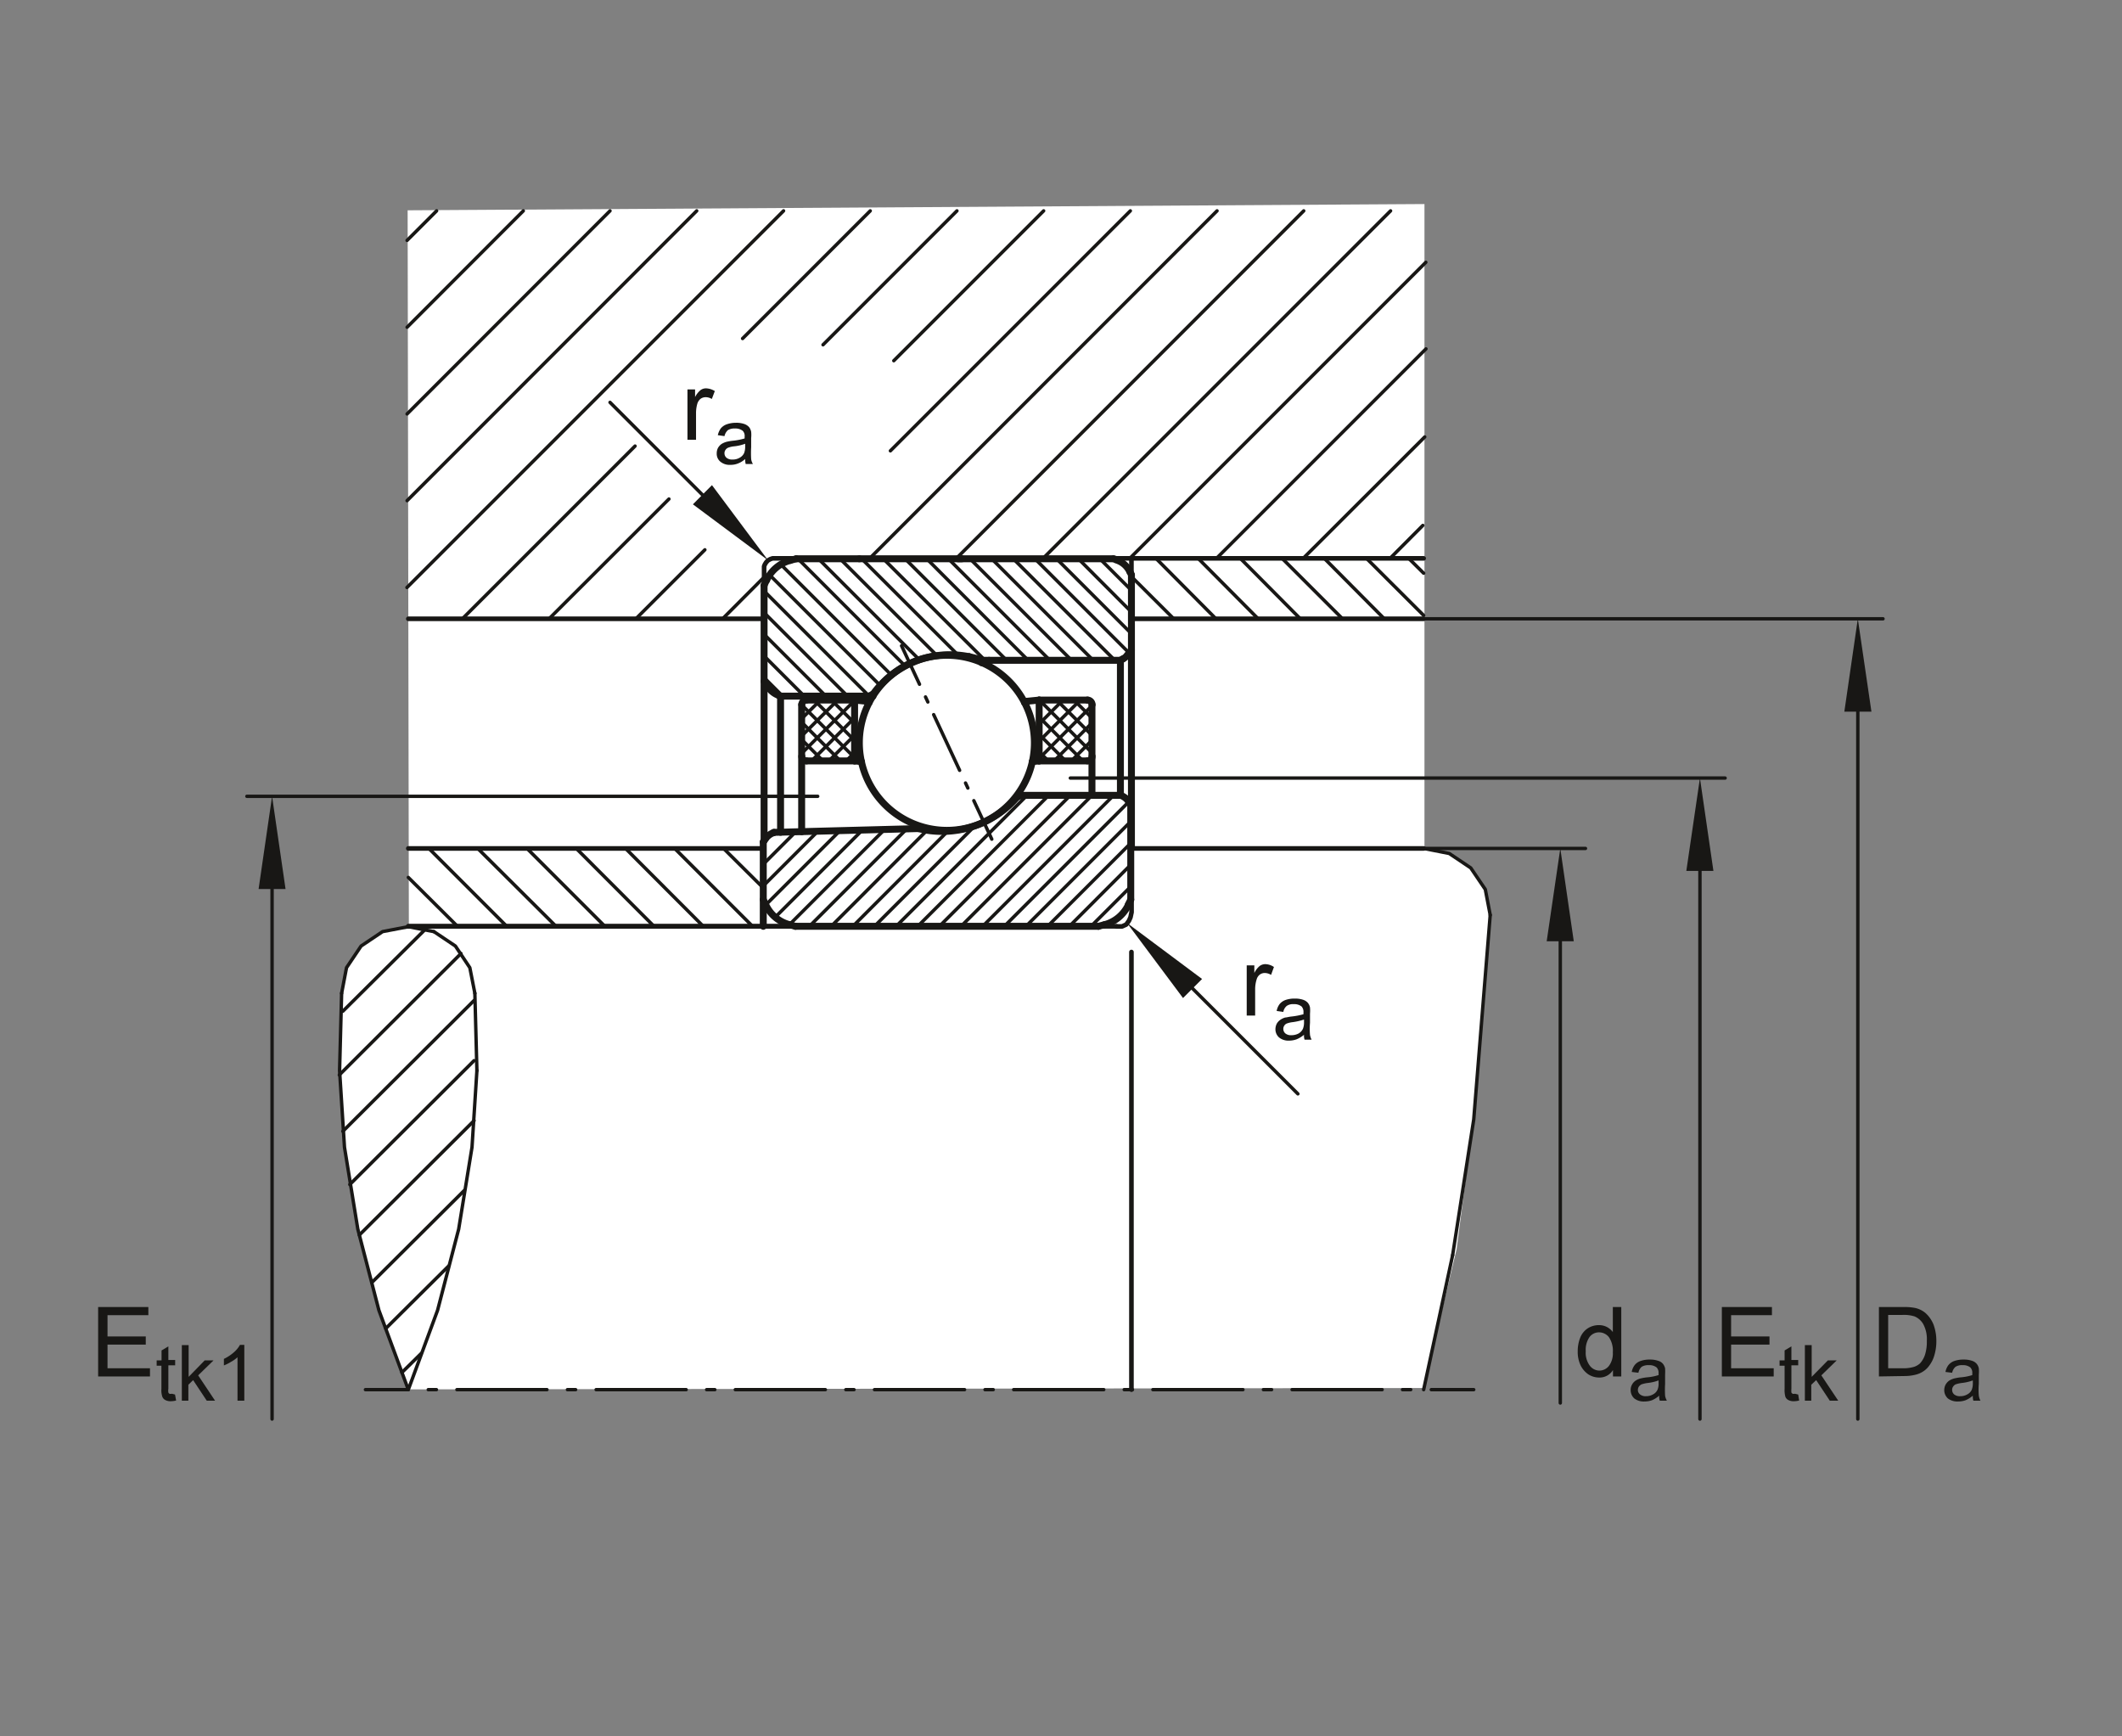 <svg xmlns="http://www.w3.org/2000/svg" viewBox="0 0 155.91 127.56"><rect x="0" y="0" width="155.91" height="127.56" fill="#808080" stroke="none"/><title>000B2CD9_med_4c_0k_0k</title><g id="rahmen"><rect id="Rahmen_transp" width="155.91" height="127.56" style="fill:none"/></g><g id="fuellungen"><polygon points="29.95 15.45 104.66 14.99 104.66 62.34 106.51 62.7 108.06 63.73 109.15 65.35 109.5 67.28 108.31 81.88 107.02 91.78 104.58 101.97 30.01 102.07 27.89 96.39 27.15 93.6 26.12 89.12 25.51 85.48 25.16 82.07 25 77.75 25.04 74.4 25.11 72.97 25.47 71.12 26.54 69.57 28.19 68.44 30.04 68.08 29.95 15.45 29.95 15.45" style="fill:#fff"/></g><g id="schraffuren"><line x1="56.08" y1="61.9" x2="56.79" y2="61.18" style="fill:none;stroke:#181715;stroke-linecap:round;stroke-linejoin:round;stroke-width:0.25px"/><line x1="56.08" y1="63.49" x2="58.46" y2="61.11" style="fill:none;stroke:#181715;stroke-linecap:round;stroke-linejoin:round;stroke-width:0.25px"/><line x1="56.08" y1="65.08" x2="60.09" y2="61.07" style="fill:none;stroke:#181715;stroke-linecap:round;stroke-linejoin:round;stroke-width:0.25px"/><line x1="56.26" y1="66.48" x2="61.72" y2="61.02" style="fill:none;stroke:#181715;stroke-linecap:round;stroke-linejoin:round;stroke-width:0.25px"/><line x1="56.96" y1="67.38" x2="63.36" y2="60.98" style="fill:none;stroke:#181715;stroke-linecap:round;stroke-linejoin:round;stroke-width:0.25px"/><line x1="58" y1="67.93" x2="64.99" y2="60.94" style="fill:none;stroke:#181715;stroke-linecap:round;stroke-linejoin:round;stroke-width:0.25px"/><line x1="59.47" y1="68.05" x2="66.62" y2="60.9" style="fill:none;stroke:#181715;stroke-linecap:round;stroke-linejoin:round;stroke-width:0.25px"/><line x1="61.07" y1="68.05" x2="68.12" y2="60.99" style="fill:none;stroke:#181715;stroke-linecap:round;stroke-linejoin:round;stroke-width:0.25px"/><line x1="62.66" y1="68.05" x2="69.64" y2="61.06" style="fill:none;stroke:#181715;stroke-linecap:round;stroke-linejoin:round;stroke-width:0.25px"/><line x1="64.25" y1="68.05" x2="71.63" y2="60.67" style="fill:none;stroke:#181715;stroke-linecap:round;stroke-linejoin:round;stroke-width:0.25px"/><line x1="65.84" y1="68.05" x2="75.46" y2="58.43" style="fill:none;stroke:#181715;stroke-linecap:round;stroke-linejoin:round;stroke-width:0.25px"/><line x1="67.43" y1="68.05" x2="77.05" y2="58.43" style="fill:none;stroke:#181715;stroke-linecap:round;stroke-linejoin:round;stroke-width:0.25px"/><line x1="69.02" y1="68.05" x2="78.64" y2="58.43" style="fill:none;stroke:#181715;stroke-linecap:round;stroke-linejoin:round;stroke-width:0.25px"/><line x1="70.61" y1="68.05" x2="80.23" y2="58.43" style="fill:none;stroke:#181715;stroke-linecap:round;stroke-linejoin:round;stroke-width:0.25px"/><line x1="72.2" y1="68.05" x2="81.82" y2="58.43" style="fill:none;stroke:#181715;stroke-linecap:round;stroke-linejoin:round;stroke-width:0.25px"/><line x1="73.79" y1="68.05" x2="82.94" y2="58.9" style="fill:none;stroke:#181715;stroke-linecap:round;stroke-linejoin:round;stroke-width:0.25px"/><line x1="75.38" y1="68.05" x2="83.08" y2="60.35" style="fill:none;stroke:#181715;stroke-linecap:round;stroke-linejoin:round;stroke-width:0.25px"/><line x1="76.97" y1="68.05" x2="83.08" y2="61.94" style="fill:none;stroke:#181715;stroke-linecap:round;stroke-linejoin:round;stroke-width:0.25px"/><line x1="78.57" y1="68.05" x2="83.08" y2="63.53" style="fill:none;stroke:#181715;stroke-linecap:round;stroke-linejoin:round;stroke-width:0.25px"/><line x1="80.16" y1="68.05" x2="83.08" y2="65.13" style="fill:none;stroke:#181715;stroke-linecap:round;stroke-linejoin:round;stroke-width:0.25px"/><line x1="58.9" y1="52.8" x2="60.28" y2="51.43" style="fill:none;stroke:#181715;stroke-linecap:round;stroke-linejoin:round;stroke-width:0.25px"/><line x1="58.9" y1="54.07" x2="61.55" y2="51.43" style="fill:none;stroke:#181715;stroke-linecap:round;stroke-linejoin:round;stroke-width:0.25px"/><line x1="58.9" y1="55.35" x2="62.79" y2="51.46" style="fill:none;stroke:#181715;stroke-linecap:round;stroke-linejoin:round;stroke-width:0.25px"/><line x1="59.63" y1="55.9" x2="62.79" y2="52.73" style="fill:none;stroke:#181715;stroke-linecap:round;stroke-linejoin:round;stroke-width:0.25px"/><line x1="60.9" y1="55.9" x2="62.79" y2="54.01" style="fill:none;stroke:#181715;stroke-linecap:round;stroke-linejoin:round;stroke-width:0.25px"/><line x1="62.17" y1="55.9" x2="62.79" y2="55.28" style="fill:none;stroke:#181715;stroke-linecap:round;stroke-linejoin:round;stroke-width:0.25px"/><line x1="59.19" y1="55.89" x2="58.91" y2="55.61" style="fill:none;stroke:#181715;stroke-linecap:round;stroke-linejoin:round;stroke-width:0.25px"/><line x1="60.47" y1="55.9" x2="58.9" y2="54.33" style="fill:none;stroke:#181715;stroke-linecap:round;stroke-linejoin:round;stroke-width:0.25px"/><line x1="61.74" y1="55.9" x2="58.9" y2="53.06" style="fill:none;stroke:#181715;stroke-linecap:round;stroke-linejoin:round;stroke-width:0.25px"/><line x1="62.79" y1="55.67" x2="58.9" y2="51.78" style="fill:none;stroke:#181715;stroke-linecap:round;stroke-linejoin:round;stroke-width:0.25px"/><line x1="62.79" y1="54.4" x2="59.82" y2="51.43" style="fill:none;stroke:#181715;stroke-linecap:round;stroke-linejoin:round;stroke-width:0.25px"/><line x1="62.79" y1="53.13" x2="61.09" y2="51.43" style="fill:none;stroke:#181715;stroke-linecap:round;stroke-linejoin:round;stroke-width:0.25px"/><line x1="62.79" y1="51.85" x2="62.37" y2="51.43" style="fill:none;stroke:#181715;stroke-linecap:round;stroke-linejoin:round;stroke-width:0.25px"/><line x1="76.35" y1="51.91" x2="76.82" y2="51.43" style="fill:none;stroke:#181715;stroke-linecap:round;stroke-linejoin:round;stroke-width:0.25px"/><line x1="76.35" y1="53.18" x2="78.1" y2="51.43" style="fill:none;stroke:#181715;stroke-linecap:round;stroke-linejoin:round;stroke-width:0.25px"/><line x1="76.35" y1="54.45" x2="79.37" y2="51.43" style="fill:none;stroke:#181715;stroke-linecap:round;stroke-linejoin:round;stroke-width:0.25px"/><line x1="76.35" y1="55.72" x2="80.23" y2="51.84" style="fill:none;stroke:#181715;stroke-linecap:round;stroke-linejoin:round;stroke-width:0.25px"/><line x1="77.45" y1="55.9" x2="80.23" y2="53.11" style="fill:none;stroke:#181715;stroke-linecap:round;stroke-linejoin:round;stroke-width:0.25px"/><line x1="78.72" y1="55.9" x2="80.23" y2="54.38" style="fill:none;stroke:#181715;stroke-linecap:round;stroke-linejoin:round;stroke-width:0.25px"/><line x1="80.01" y1="55.87" x2="80.21" y2="55.68" style="fill:none;stroke:#181715;stroke-linecap:round;stroke-linejoin:round;stroke-width:0.25px"/><line x1="77.02" y1="55.9" x2="76.35" y2="55.23" style="fill:none;stroke:#181715;stroke-linecap:round;stroke-linejoin:round;stroke-width:0.25px"/><line x1="78.29" y1="55.9" x2="76.35" y2="53.95" style="fill:none;stroke:#181715;stroke-linecap:round;stroke-linejoin:round;stroke-width:0.25px"/><line x1="79.56" y1="55.9" x2="76.35" y2="52.68" style="fill:none;stroke:#181715;stroke-linecap:round;stroke-linejoin:round;stroke-width:0.25px"/><line x1="80.23" y1="55.3" x2="76.37" y2="51.43" style="fill:none;stroke:#181715;stroke-linecap:round;stroke-linejoin:round;stroke-width:0.25px"/><line x1="80.23" y1="54.02" x2="77.64" y2="51.43" style="fill:none;stroke:#181715;stroke-linecap:round;stroke-linejoin:round;stroke-width:0.25px"/><line x1="80.23" y1="52.75" x2="78.91" y2="51.43" style="fill:none;stroke:#181715;stroke-linecap:round;stroke-linejoin:round;stroke-width:0.25px"/><line x1="75.54" y1="48.51" x2="68.12" y2="41.08" style="fill:none;stroke:#181715;stroke-linecap:round;stroke-linejoin:round;stroke-width:0.25px"/><line x1="77.14" y1="48.51" x2="69.68" y2="41.05" style="fill:none;stroke:#181715;stroke-linecap:round;stroke-linejoin:round;stroke-width:0.25px"/><line x1="78.73" y1="48.51" x2="71.27" y2="41.05" style="fill:none;stroke:#181715;stroke-linecap:round;stroke-linejoin:round;stroke-width:0.25px"/><line x1="80.32" y1="48.51" x2="72.89" y2="41.08" style="fill:none;stroke:#181715;stroke-linecap:round;stroke-linejoin:round;stroke-width:0.25px"/><line x1="81.91" y1="48.51" x2="74.45" y2="41.05" style="fill:none;stroke:#181715;stroke-linecap:round;stroke-linejoin:round;stroke-width:0.25px"/><line x1="82.96" y1="47.97" x2="76.04" y2="41.05" style="fill:none;stroke:#181715;stroke-linecap:round;stroke-linejoin:round;stroke-width:0.25px"/><line x1="83.13" y1="46.55" x2="77.63" y2="41.05" style="fill:none;stroke:#181715;stroke-linecap:round;stroke-linejoin:round;stroke-width:0.25px"/><line x1="83.13" y1="44.96" x2="79.26" y2="41.08" style="fill:none;stroke:#181715;stroke-linecap:round;stroke-linejoin:round;stroke-width:0.25px"/><line x1="83.13" y1="43.37" x2="80.81" y2="41.05" style="fill:none;stroke:#181715;stroke-linecap:round;stroke-linejoin:round;stroke-width:0.25px"/><line x1="57.5" y1="51.14" x2="56.14" y2="49.78" style="fill:none;stroke:#181715;stroke-linecap:round;stroke-linejoin:round;stroke-width:0.25px"/><line x1="59.09" y1="51.14" x2="56.14" y2="48.19" style="fill:none;stroke:#181715;stroke-linecap:round;stroke-linejoin:round;stroke-width:0.25px"/><line x1="60.68" y1="51.14" x2="56.14" y2="46.6" style="fill:none;stroke:#181715;stroke-linecap:round;stroke-linejoin:round;stroke-width:0.25px"/><line x1="62.27" y1="51.14" x2="56.14" y2="45.01" style="fill:none;stroke:#181715;stroke-linecap:round;stroke-linejoin:round;stroke-width:0.25px"/><line x1="63.86" y1="51.14" x2="56.14" y2="43.42" style="fill:none;stroke:#181715;stroke-linecap:round;stroke-linejoin:round;stroke-width:0.25px"/><line x1="64.66" y1="50.35" x2="56.54" y2="42.23" style="fill:none;stroke:#181715;stroke-linecap:round;stroke-linejoin:round;stroke-width:0.25px"/><line x1="65.49" y1="49.59" x2="57.36" y2="41.46" style="fill:none;stroke:#181715;stroke-linecap:round;stroke-linejoin:round;stroke-width:0.25px"/><line x1="66.53" y1="48.95" x2="58.63" y2="41.05" style="fill:none;stroke:#181715;stroke-linecap:round;stroke-linejoin:round;stroke-width:0.25px"/><line x1="67.55" y1="48.47" x2="60.13" y2="41.05" style="fill:none;stroke:#181715;stroke-linecap:round;stroke-linejoin:round;stroke-width:0.25px"/><line x1="68.84" y1="48.16" x2="61.72" y2="41.05" style="fill:none;stroke:#181715;stroke-linecap:round;stroke-linejoin:round;stroke-width:0.25px"/><line x1="70.39" y1="48.12" x2="63.31" y2="41.05" style="fill:none;stroke:#181715;stroke-linecap:round;stroke-linejoin:round;stroke-width:0.25px"/><line x1="72.37" y1="48.51" x2="64.9" y2="41.05" style="fill:none;stroke:#181715;stroke-linecap:round;stroke-linejoin:round;stroke-width:0.25px"/><line x1="73.96" y1="48.51" x2="66.5" y2="41.05" style="fill:none;stroke:#181715;stroke-linecap:round;stroke-linejoin:round;stroke-width:0.25px"/><line x1="51.79" y1="40.39" x2="46.72" y2="45.46" style="fill:none;stroke:#181715;stroke-linecap:round;stroke-linejoin:round;stroke-width:0.25px"/><line x1="53.16" y1="62.33" x2="56.08" y2="65.23" style="fill:none;stroke:#181715;stroke-linecap:round;stroke-linejoin:round;stroke-width:0.25px"/><line x1="55.29" y1="68.05" x2="49.57" y2="62.33" style="fill:none;stroke:#181715;stroke-linecap:round;stroke-linejoin:round;stroke-width:0.25px"/><line x1="45.96" y1="62.33" x2="51.67" y2="68.05" style="fill:none;stroke:#181715;stroke-linecap:round;stroke-linejoin:round;stroke-width:0.25px"/><line x1="48.05" y1="68.05" x2="42.34" y2="62.33" style="fill:none;stroke:#181715;stroke-linecap:round;stroke-linejoin:round;stroke-width:0.25px"/><line x1="38.72" y1="62.33" x2="44.44" y2="68.05" style="fill:none;stroke:#181715;stroke-linecap:round;stroke-linejoin:round;stroke-width:0.25px"/><line x1="40.85" y1="68.05" x2="35.1" y2="62.33" style="fill:none;stroke:#181715;stroke-linecap:round;stroke-linejoin:round;stroke-width:0.25px"/><line x1="31.51" y1="62.33" x2="37.23" y2="68.05" style="fill:none;stroke:#181715;stroke-linecap:round;stroke-linejoin:round;stroke-width:0.25px"/><line x1="33.61" y1="68.05" x2="30" y2="64.46" style="fill:none;stroke:#181715;stroke-linecap:round;stroke-linejoin:round;stroke-width:0.25px"/><line x1="34.83" y1="73.5" x2="25.19" y2="83.11" style="fill:none;stroke:#181715;stroke-linecap:round;stroke-linejoin:round;stroke-width:0.25px"/><line x1="49.15" y1="36.66" x2="40.34" y2="45.46" style="fill:none;stroke:#181715;stroke-linecap:round;stroke-linejoin:round;stroke-width:0.25px"/><line x1="46.66" y1="32.77" x2="33.97" y2="45.46" style="fill:none;stroke:#181715;stroke-linecap:round;stroke-linejoin:round;stroke-width:0.25px"/><line x1="57.57" y1="15.49" x2="29.9" y2="43.16" style="fill:none;stroke:#181715;stroke-linecap:round;stroke-linejoin:round;stroke-width:0.25px"/><line x1="51.19" y1="15.49" x2="29.91" y2="36.78" style="fill:none;stroke:#181715;stroke-linecap:round;stroke-linejoin:round;stroke-width:0.25px"/><line x1="44.82" y1="15.49" x2="29.91" y2="30.41" style="fill:none;stroke:#181715;stroke-linecap:round;stroke-linejoin:round;stroke-width:0.25px"/><line x1="38.45" y1="15.49" x2="29.91" y2="24.04" style="fill:none;stroke:#181715;stroke-linecap:round;stroke-linejoin:round;stroke-width:0.25px"/><line x1="56.05" y1="42.49" x2="53.11" y2="45.44" style="fill:none;stroke:#181715;stroke-linecap:round;stroke-linejoin:round;stroke-width:0.25px"/><line x1="34.83" y1="77.92" x2="25.7" y2="87.02" style="fill:none;stroke:#181715;stroke-linecap:round;stroke-linejoin:round;stroke-width:0.25px"/><line x1="34.83" y1="82.33" x2="26.4" y2="90.73" style="fill:none;stroke:#181715;stroke-linecap:round;stroke-linejoin:round;stroke-width:0.25px"/><line x1="34.12" y1="87.45" x2="27.32" y2="94.22" style="fill:none;stroke:#181715;stroke-linecap:round;stroke-linejoin:round;stroke-width:0.25px"/><line x1="32.96" y1="93.01" x2="28.34" y2="97.6" style="fill:none;stroke:#181715;stroke-linecap:round;stroke-linejoin:round;stroke-width:0.25px"/><line x1="30.94" y1="99.44" x2="29.53" y2="100.83" style="fill:none;stroke:#181715;stroke-linecap:round;stroke-linejoin:round;stroke-width:0.25px"/><line x1="33.87" y1="70.05" x2="24.93" y2="78.97" style="fill:none;stroke:#181715;stroke-linecap:round;stroke-linejoin:round;stroke-width:0.25px"/><line x1="31.14" y1="68.38" x2="25.19" y2="74.29" style="fill:none;stroke:#181715;stroke-linecap:round;stroke-linejoin:round;stroke-width:0.25px"/><line x1="32.08" y1="15.49" x2="29.91" y2="17.66" style="fill:none;stroke:#181715;stroke-linecap:round;stroke-linejoin:round;stroke-width:0.25px"/><line x1="76.68" y1="15.49" x2="65.67" y2="26.5" style="fill:none;stroke:#181715;stroke-linecap:round;stroke-linejoin:round;stroke-width:0.25px"/><line x1="70.31" y1="15.49" x2="60.47" y2="25.33" style="fill:none;stroke:#181715;stroke-linecap:round;stroke-linejoin:round;stroke-width:0.25px"/><line x1="63.94" y1="15.49" x2="54.56" y2="24.87" style="fill:none;stroke:#181715;stroke-linecap:round;stroke-linejoin:round;stroke-width:0.25px"/><line x1="83.05" y1="15.49" x2="65.42" y2="33.12" style="fill:none;stroke:#181715;stroke-linecap:round;stroke-linejoin:round;stroke-width:0.25px"/><line x1="89.42" y1="15.49" x2="63.94" y2="40.98" style="fill:none;stroke:#181715;stroke-linecap:round;stroke-linejoin:round;stroke-width:0.25px"/><line x1="95.79" y1="15.49" x2="70.31" y2="40.98" style="fill:none;stroke:#181715;stroke-linecap:round;stroke-linejoin:round;stroke-width:0.25px"/><line x1="102.17" y1="15.49" x2="76.68" y2="40.98" style="fill:none;stroke:#181715;stroke-linecap:round;stroke-linejoin:round;stroke-width:0.25px"/><line x1="104.76" y1="19.27" x2="83.05" y2="40.98" style="fill:none;stroke:#181715;stroke-linecap:round;stroke-linejoin:round;stroke-width:0.25px"/><line x1="104.77" y1="25.63" x2="89.42" y2="40.98" style="fill:none;stroke:#181715;stroke-linecap:round;stroke-linejoin:round;stroke-width:0.25px"/><line x1="104.68" y1="32.1" x2="95.79" y2="40.98" style="fill:none;stroke:#181715;stroke-linecap:round;stroke-linejoin:round;stroke-width:0.25px"/><line x1="104.54" y1="38.6" x2="102.17" y2="40.98" style="fill:none;stroke:#181715;stroke-linecap:round;stroke-linejoin:round;stroke-width:0.25px"/><line x1="86.24" y1="45.46" x2="83.13" y2="42.36" style="fill:none;stroke:#181715;stroke-linecap:round;stroke-linejoin:round;stroke-width:0.25px"/><line x1="84.93" y1="41.02" x2="89.34" y2="45.46" style="fill:none;stroke:#181715;stroke-linecap:round;stroke-linejoin:round;stroke-width:0.25px"/><line x1="92.44" y1="45.46" x2="88.03" y2="41.02" style="fill:none;stroke:#181715;stroke-linecap:round;stroke-linejoin:round;stroke-width:0.25px"/><line x1="91.13" y1="41.02" x2="95.54" y2="45.46" style="fill:none;stroke:#181715;stroke-linecap:round;stroke-linejoin:round;stroke-width:0.25px"/><line x1="98.64" y1="45.46" x2="94.2" y2="41.02" style="fill:none;stroke:#181715;stroke-linecap:round;stroke-linejoin:round;stroke-width:0.25px"/><line x1="97.3" y1="41.02" x2="101.71" y2="45.46" style="fill:none;stroke:#181715;stroke-linecap:round;stroke-linejoin:round;stroke-width:0.25px"/><line x1="104.6" y1="45.21" x2="100.4" y2="41.02" style="fill:none;stroke:#181715;stroke-linecap:round;stroke-linejoin:round;stroke-width:0.25px"/><line x1="103.5" y1="41.02" x2="104.6" y2="42.11" style="fill:none;stroke:#181715;stroke-linecap:round;stroke-linejoin:round;stroke-width:0.25px"/></g><g id="konturen"><line x1="30" y1="68.05" x2="60.18" y2="68.05" style="fill:none;stroke:#181715;stroke-linecap:round;stroke-linejoin:round;stroke-width:0.34px"/><line x1="56.08" y1="68.05" x2="56.08" y2="62.33" style="fill:none;stroke:#181715;stroke-linecap:round;stroke-linejoin:round;stroke-width:0.34px"/><line x1="104.6" y1="45.46" x2="83.13" y2="45.46" style="fill:none;stroke:#181715;stroke-linecap:round;stroke-linejoin:round;stroke-width:0.34px"/><path d="M194.63,388.31V393l-.08.37-.11.25-.2.28-.31.14-.42,0" transform="translate(-111.49 -325.98)" style="fill:none;stroke:#181715;stroke-linecap:round;stroke-linejoin:round;stroke-width:0.34px"/><line x1="56.14" y1="45.46" x2="30" y2="45.46" style="fill:none;stroke:#181715;stroke-linecap:round;stroke-linejoin:round;stroke-width:0.34px"/><line x1="83.13" y1="41.02" x2="83.13" y2="45.46" style="fill:none;stroke:#181715;stroke-linecap:round;stroke-linejoin:round;stroke-width:0.34px"/><line x1="56.08" y1="62.33" x2="30" y2="62.33" style="fill:none;stroke:#181715;stroke-linecap:round;stroke-linejoin:round;stroke-width:0.34px"/><line x1="82.03" y1="68.05" x2="30" y2="68.05" style="fill:none;stroke:#181715;stroke-linecap:round;stroke-linejoin:round;stroke-width:0.34px"/><line x1="83.13" y1="62.33" x2="104.6" y2="62.33" style="fill:none;stroke:#181715;stroke-linecap:round;stroke-linejoin:round;stroke-width:0.34px"/><line x1="83.13" y1="69.94" x2="83.13" y2="102.09" style="fill:none;stroke:#181715;stroke-linecap:round;stroke-linejoin:round;stroke-width:0.34px"/><polyline points="56.14 45.46 56.14 41.71 56.14 41.61 56.19 41.48 56.28 41.33 56.41 41.18 56.59 41.08 56.76 41.02 104.6 41.02" style="fill:none;stroke:#181715;stroke-linecap:round;stroke-linejoin:round;stroke-width:0.34px"/><line x1="56.31" y1="42.63" x2="56.14" y2="43" style="fill:none;stroke:#181715;stroke-linecap:round;stroke-linejoin:round;stroke-width:0.51px"/><line x1="56.25" y1="66.46" x2="56.08" y2="66.09" style="fill:none;stroke:#181715;stroke-linecap:round;stroke-linejoin:round;stroke-width:0.51px"/><line x1="56.08" y1="68.05" x2="56.08" y2="61.85" style="fill:none;stroke:#181715;stroke-linecap:round;stroke-linejoin:round;stroke-width:0.51px"/><line x1="56.14" y1="61.76" x2="56.14" y2="43" style="fill:none;stroke:#181715;stroke-linecap:round;stroke-linejoin:round;stroke-width:0.51px"/><line x1="57.35" y1="61.14" x2="57.35" y2="51.14" style="fill:none;stroke:#181715;stroke-linecap:round;stroke-linejoin:round;stroke-width:0.51px"/><line x1="81.15" y1="67.93" x2="80.71" y2="68.05" style="fill:none;stroke:#181715;stroke-linecap:round;stroke-linejoin:round;stroke-width:0.51px"/><line x1="58.44" y1="68.05" x2="58" y2="67.93" style="fill:none;stroke:#181715;stroke-linecap:round;stroke-linejoin:round;stroke-width:0.51px"/><line x1="58.9" y1="51.77" x2="58.9" y2="61.1" style="fill:none;stroke:#181715;stroke-linecap:round;stroke-linejoin:round;stroke-width:0.51px"/><line x1="80.71" y1="68.05" x2="58.44" y2="68.05" style="fill:none;stroke:#181715;stroke-linecap:round;stroke-linejoin:round;stroke-width:0.51px"/><line x1="56.24" y1="61.62" x2="56.08" y2="61.85" style="fill:none;stroke:#181715;stroke-linecap:round;stroke-linejoin:round;stroke-width:0.51px"/><line x1="62.79" y1="51.43" x2="62.79" y2="55.9" style="fill:none;stroke:#181715;stroke-linecap:round;stroke-linejoin:round;stroke-width:0.51px"/><line x1="63.85" y1="51.14" x2="64.14" y2="51" style="fill:none;stroke:#181715;stroke-linecap:round;stroke-linejoin:round;stroke-width:0.51px"/><line x1="56.14" y1="50.06" x2="56.44" y2="50.5" style="fill:none;stroke:#181715;stroke-linecap:round;stroke-linejoin:round;stroke-width:0.51px"/><line x1="64.14" y1="51.15" x2="64.14" y2="51" style="fill:none;stroke:#181715;stroke-linecap:round;stroke-linejoin:round;stroke-width:0.51px"/><line x1="67.5" y1="60.87" x2="56.87" y2="61.15" style="fill:none;stroke:#181715;stroke-linecap:round;stroke-linejoin:round;stroke-width:0.51px"/><line x1="75.44" y1="51.52" x2="75.27" y2="51.61" style="fill:none;stroke:#181715;stroke-linecap:round;stroke-linejoin:round;stroke-width:0.51px"/><line x1="82.32" y1="48.51" x2="82.5" y2="48.4" style="fill:none;stroke:#181715;stroke-linecap:round;stroke-linejoin:round;stroke-width:0.51px"/><line x1="56.87" y1="61.15" x2="56.82" y2="61.17" style="fill:none;stroke:#181715;stroke-linecap:round;stroke-linejoin:round;stroke-width:0.51px"/><line x1="82.33" y1="58.43" x2="75.08" y2="58.43" style="fill:none;stroke:#181715;stroke-linecap:round;stroke-linejoin:round;stroke-width:0.51px"/><line x1="76.35" y1="55.9" x2="75.84" y2="55.95" style="fill:none;stroke:#181715;stroke-linecap:round;stroke-linejoin:round;stroke-width:0.51px"/><line x1="59.24" y1="55.9" x2="62.79" y2="55.9" style="fill:none;stroke:#181715;stroke-linecap:round;stroke-linejoin:round;stroke-width:0.51px"/><line x1="76.35" y1="55.9" x2="79.9" y2="55.9" style="fill:none;stroke:#181715;stroke-linecap:round;stroke-linejoin:round;stroke-width:0.51px"/><line x1="63.3" y1="55.95" x2="62.79" y2="55.9" style="fill:none;stroke:#181715;stroke-linecap:round;stroke-linejoin:round;stroke-width:0.51px"/><line x1="57.22" y1="51.09" x2="57.35" y2="51.14" style="fill:none;stroke:#181715;stroke-linecap:round;stroke-linejoin:round;stroke-width:0.51px"/><line x1="72.13" y1="48.69" x2="72.13" y2="48.51" style="fill:none;stroke:#181715;stroke-linecap:round;stroke-linejoin:round;stroke-width:0.51px"/><line x1="75.08" y1="58.43" x2="74.71" y2="58.56" style="fill:none;stroke:#181715;stroke-linecap:round;stroke-linejoin:round;stroke-width:0.51px"/><line x1="63.86" y1="51.61" x2="63.7" y2="51.52" style="fill:none;stroke:#181715;stroke-linecap:round;stroke-linejoin:round;stroke-width:0.51px"/><line x1="82.83" y1="48.13" x2="83.13" y2="47.76" style="fill:none;stroke:#181715;stroke-linecap:round;stroke-linejoin:round;stroke-width:0.51px"/><line x1="75.44" y1="51.52" x2="76.35" y2="51.43" style="fill:none;stroke:#181715;stroke-linecap:round;stroke-linejoin:round;stroke-width:0.51px"/><line x1="62.79" y1="51.43" x2="63.7" y2="51.52" style="fill:none;stroke:#181715;stroke-linecap:round;stroke-linejoin:round;stroke-width:0.51px"/><line x1="76.35" y1="51.43" x2="76.35" y2="55.9" style="fill:none;stroke:#181715;stroke-linecap:round;stroke-linejoin:round;stroke-width:0.51px"/><line x1="59.24" y1="51.43" x2="62.79" y2="51.43" style="fill:none;stroke:#181715;stroke-linecap:round;stroke-linejoin:round;stroke-width:0.51px"/><line x1="76.35" y1="51.43" x2="79.9" y2="51.43" style="fill:none;stroke:#181715;stroke-linecap:round;stroke-linejoin:round;stroke-width:0.51px"/><line x1="57.35" y1="51.14" x2="63.85" y2="51.14" style="fill:none;stroke:#181715;stroke-linecap:round;stroke-linejoin:round;stroke-width:0.51px"/><line x1="72.67" y1="48.51" x2="72.13" y2="48.51" style="fill:none;stroke:#181715;stroke-linecap:round;stroke-linejoin:round;stroke-width:0.51px"/><line x1="72.67" y1="48.51" x2="82.32" y2="48.51" style="fill:none;stroke:#181715;stroke-linecap:round;stroke-linejoin:round;stroke-width:0.51px"/><line x1="71.22" y1="48.25" x2="71.19" y2="48.24" style="fill:none;stroke:#181715;stroke-linecap:round;stroke-linejoin:round;stroke-width:0.51px"/><polyline points="72.14 48.51 72.03 48.47 71.93 48.44 71.83 48.41 71.74 48.38 71.65 48.35 71.57 48.33 71.5 48.31 71.44 48.3 71.38 48.28 71.33 48.27 71.29 48.26 71.22 48.25" style="fill:none;stroke:#181715;stroke-linecap:round;stroke-linejoin:round;stroke-width:0.51px"/><line x1="83.08" y1="59.1" x2="82.92" y2="58.87" style="fill:none;stroke:#181715;stroke-linecap:round;stroke-linejoin:round;stroke-width:0.51px"/><line x1="80.23" y1="58.43" x2="80.23" y2="51.77" style="fill:none;stroke:#181715;stroke-linecap:round;stroke-linejoin:round;stroke-width:0.51px"/><line x1="82.32" y1="58.43" x2="82.32" y2="48.51" style="fill:none;stroke:#181715;stroke-linecap:round;stroke-linejoin:round;stroke-width:0.51px"/><line x1="83.08" y1="66.09" x2="83.08" y2="59.1" style="fill:none;stroke:#181715;stroke-linecap:round;stroke-linejoin:round;stroke-width:0.51px"/><line x1="83.13" y1="62.33" x2="83.13" y2="42.23" style="fill:none;stroke:#181715;stroke-linecap:round;stroke-linejoin:round;stroke-width:0.51px"/><line x1="83.08" y1="66.09" x2="82.9" y2="66.46" style="fill:none;stroke:#181715;stroke-linecap:round;stroke-linejoin:round;stroke-width:0.51px"/><line x1="58.5" y1="41.05" x2="63.14" y2="41.05" style="fill:none;stroke:#181715;stroke-linecap:round;stroke-linejoin:round;stroke-width:0.51px"/><line x1="63.14" y1="41.05" x2="70.68" y2="41.05" style="fill:none;stroke:#181715;stroke-linecap:round;stroke-linejoin:round;stroke-width:0.51px"/><line x1="70.39" y1="41.05" x2="81.79" y2="41.05" style="fill:none;stroke:#181715;stroke-linecap:round;stroke-linejoin:round;stroke-width:0.51px"/><line x1="58.5" y1="41.05" x2="58.06" y2="41.17" style="fill:none;stroke:#181715;stroke-linecap:round;stroke-linejoin:round;stroke-width:0.51px"/><line x1="81.96" y1="41.09" x2="81.82" y2="41.05" style="fill:none;stroke:#181715;stroke-linecap:round;stroke-linejoin:round;stroke-width:0.51px"/><line x1="83.13" y1="42.23" x2="83.01" y2="41.97" style="fill:none;stroke:#181715;stroke-linecap:round;stroke-linejoin:round;stroke-width:0.51px"/><path d="M179,386.86h0a7.54,7.54,0,0,0,1.71.2,7.29,7.29,0,0,0,5.5-2.51" transform="translate(-111.49 -325.98)" style="fill:none;stroke:#181715;stroke-linecap:round;stroke-linejoin:round;stroke-width:0.51px"/><path d="M182.68,374.22h0a7.3,7.3,0,0,0-1.4-.14,6.93,6.93,0,0,0-5.65,2.91" transform="translate(-111.49 -325.98)" style="fill:none;stroke:#181715;stroke-linecap:round;stroke-linejoin:round;stroke-width:0.51px"/><path d="M187.49,380.56h0a6.43,6.43,0,1,0-6.43,6.42,6.43,6.43,0,0,0,6.43-6.42" transform="translate(-111.49 -325.98)" style="fill:none;stroke:#181715;stroke-linecap:round;stroke-linejoin:round;stroke-width:0.51px"/><path d="M167.75,392.44h0a2.66,2.66,0,0,0,1.75,1.47" transform="translate(-111.49 -325.98)" style="fill:none;stroke:#181715;stroke-linecap:round;stroke-linejoin:round;stroke-width:0.51px"/><path d="M167.94,376.48h0a1.61,1.61,0,0,0,.77.59" transform="translate(-111.49 -325.98)" style="fill:none;stroke:#181715;stroke-linecap:round;stroke-linejoin:round;stroke-width:0.51px"/><path d="M168.31,387.16h0a1.25,1.25,0,0,0-.58.44" transform="translate(-111.49 -325.98)" style="fill:none;stroke:#181715;stroke-linecap:round;stroke-linejoin:round;stroke-width:0.51px"/><path d="M170.74,377.41h0a.34.34,0,0,0-.34.34" transform="translate(-111.49 -325.98)" style="fill:none;stroke:#181715;stroke-linecap:round;stroke-linejoin:round;stroke-width:0.51px"/><path d="M170.4,381.54h0a.34.34,0,0,0,.34.34" transform="translate(-111.49 -325.98)" style="fill:none;stroke:#181715;stroke-linecap:round;stroke-linejoin:round;stroke-width:0.51px"/><path d="M169.55,367.15h0a2.67,2.67,0,0,0-1.74,1.47" transform="translate(-111.49 -325.98)" style="fill:none;stroke:#181715;stroke-linecap:round;stroke-linejoin:round;stroke-width:0.51px"/><path d="M192.65,393.91h0a2.71,2.71,0,0,0,1.75-1.47" transform="translate(-111.49 -325.98)" style="fill:none;stroke:#181715;stroke-linecap:round;stroke-linejoin:round;stroke-width:0.51px"/><path d="M194.41,384.86h0a1.18,1.18,0,0,0-.58-.45" transform="translate(-111.49 -325.98)" style="fill:none;stroke:#181715;stroke-linecap:round;stroke-linejoin:round;stroke-width:0.51px"/><path d="M191.39,381.88h0a.34.34,0,0,0,.34-.34" transform="translate(-111.49 -325.98)" style="fill:none;stroke:#181715;stroke-linecap:round;stroke-linejoin:round;stroke-width:0.51px"/><path d="M191.73,377.75h0a.34.34,0,0,0-.34-.34" transform="translate(-111.49 -325.98)" style="fill:none;stroke:#181715;stroke-linecap:round;stroke-linejoin:round;stroke-width:0.51px"/><path d="M194.51,368h0a1.62,1.62,0,0,0-1-.88" transform="translate(-111.49 -325.98)" style="fill:none;stroke:#181715;stroke-linecap:round;stroke-linejoin:round;stroke-width:0.51px"/><path d="M194,374.39h0a1.39,1.39,0,0,0,.32-.27" transform="translate(-111.49 -325.98)" style="fill:none;stroke:#181715;stroke-linecap:round;stroke-linejoin:round;stroke-width:0.51px"/><line x1="66.24" y1="47.44" x2="67.56" y2="50.27" style="fill:none;stroke:#181715;stroke-linecap:round;stroke-linejoin:round;stroke-width:0.25px"/><line x1="68" y1="51.2" x2="68.39" y2="52.04" style="fill:none;stroke:#181715;stroke-linecap:round;stroke-linejoin:round;stroke-width:0.25px;stroke-dasharray:0.41,1.026"/><line x1="68.6" y1="52.5" x2="71.33" y2="58.36" style="fill:none;stroke:#181715;stroke-linecap:round;stroke-linejoin:round;stroke-width:0.25px;stroke-dasharray:4.515,1.026,0.41,1.026"/><line x1="71.55" y1="58.82" x2="72.87" y2="61.65" style="fill:none;stroke:#181715;stroke-linecap:round;stroke-linejoin:round;stroke-width:0.25px"/><line x1="108.28" y1="102.09" x2="105.16" y2="102.09" style="fill:none;stroke:#181715;stroke-linecap:round;stroke-linejoin:round;stroke-width:0.25px"/><line x1="103.65" y1="102.09" x2="102.3" y2="102.09" style="fill:none;stroke:#181715;stroke-linecap:round;stroke-linejoin:round;stroke-width:0.25px;stroke-dasharray:0.602,1.504"/><line x1="101.55" y1="102.09" x2="30.72" y2="102.09" style="fill:none;stroke:#181715;stroke-linecap:round;stroke-linejoin:round;stroke-width:0.25px;stroke-dasharray:6.617,1.504,0.602,1.504"/><line x1="29.97" y1="102.09" x2="26.85" y2="102.09" style="fill:none;stroke:#181715;stroke-linecap:round;stroke-linejoin:round;stroke-width:0.25px"/><polyline points="30 68.08 28.11 68.44 26.53 69.5 25.46 71.09 25.1 72.97" style="fill:none;stroke:#181715;stroke-linecap:round;stroke-linejoin:round;stroke-width:0.25px"/><polyline points="34.89 72.97 34.52 71.09 33.46 69.5 31.88 68.44" style="fill:none;stroke:#181715;stroke-linecap:round;stroke-linejoin:round;stroke-width:0.25px"/><polyline points="30 102.09 32.15 96.26 33.7 90.3 34.68 84.28 35.04 78.65" style="fill:none;stroke:#181715;stroke-linecap:round;stroke-linejoin:round;stroke-width:0.25px"/><line x1="35.04" y1="78.65" x2="34.89" y2="72.97" style="fill:none;stroke:#181715;stroke-linecap:round;stroke-linejoin:round;stroke-width:0.25px"/><polyline points="30 102.09 27.84 96.26 26.29 90.3 25.31 84.28 24.95 78.65 25.1 72.97" style="fill:none;stroke:#181715;stroke-linecap:round;stroke-linejoin:round;stroke-width:0.25px"/><line x1="31.88" y1="68.44" x2="30" y2="68.08" style="fill:none;stroke:#181715;stroke-linecap:round;stroke-linejoin:round;stroke-width:0.25px"/><polyline points="109.49 67.22 109.13 65.34 108.06 63.76 106.48 62.7 104.6 62.33" style="fill:none;stroke:#181715;stroke-linecap:round;stroke-linejoin:round;stroke-width:0.25px"/><polyline points="109.49 67.22 108.28 82.24 106.73 92.21" style="fill:none;stroke:#181715;stroke-linecap:round;stroke-linejoin:round;stroke-width:0.25px"/><line x1="106.73" y1="92.21" x2="104.6" y2="102.09" style="fill:none;stroke:#181715;stroke-linecap:round;stroke-linejoin:round;stroke-width:0.25px"/></g><g id="masslinien_masspfeile"><line x1="104.66" y1="62.33" x2="116.49" y2="62.33" style="fill:none;stroke:#181715;stroke-linecap:round;stroke-linejoin:round;stroke-width:0.25px"/><line x1="114.64" y1="68.07" x2="114.64" y2="103.07" style="fill:none;stroke:#181715;stroke-linecap:round;stroke-linejoin:round;stroke-width:0.25px"/><polygon points="113.64 69.15 114.64 62.33 115.63 69.15 113.64 69.15" style="fill:#181715"/><line x1="78.64" y1="57.16" x2="126.75" y2="57.16" style="fill:none;stroke:#181715;stroke-linecap:round;stroke-linejoin:round;stroke-width:0.25px"/><line x1="124.9" y1="62.9" x2="124.9" y2="104.25" style="fill:none;stroke:#181715;stroke-linecap:round;stroke-linejoin:round;stroke-width:0.25px"/><polygon points="123.9 63.98 124.9 57.16 125.89 63.98 123.9 63.98" style="fill:#181715"/><line x1="60.08" y1="58.5" x2="18.14" y2="58.5" style="fill:none;stroke:#181715;stroke-linecap:round;stroke-linejoin:round;stroke-width:0.25px"/><line x1="19.99" y1="64.23" x2="19.99" y2="104.25" style="fill:none;stroke:#181715;stroke-linecap:round;stroke-linejoin:round;stroke-width:0.25px"/><polygon points="19 65.31 19.99 58.5 20.98 65.31 19 65.31" style="fill:#181715"/><line x1="104.54" y1="45.46" x2="138.35" y2="45.46" style="fill:none;stroke:#181715;stroke-linecap:round;stroke-linejoin:round;stroke-width:0.25px"/><line x1="136.5" y1="51.2" x2="136.5" y2="104.25" style="fill:none;stroke:#181715;stroke-linecap:round;stroke-linejoin:round;stroke-width:0.25px"/><polygon points="135.51 52.28 136.5 45.46 137.5 52.28 135.51 52.28" style="fill:#181715"/><line x1="86.85" y1="71.85" x2="95.36" y2="80.36" style="fill:none;stroke:#181715;stroke-linecap:round;stroke-linejoin:round;stroke-width:0.25px"/><polygon points="86.92 73.32 82.8 67.8 88.32 71.92 86.92 73.32" style="fill:#181715"/><line x1="52.37" y1="37.11" x2="44.82" y2="29.56" style="fill:none;stroke:#181715;stroke-linecap:round;stroke-linejoin:round;stroke-width:0.25px"/><polygon points="52.31 35.64 56.43 41.16 50.91 37.05 52.31 35.64" style="fill:#181715"/></g><g id="_0k_0k" data-name="0k_0k"><path d="M249.54,427.1V422h1.76a4.22,4.22,0,0,1,.91.07,1.76,1.76,0,0,1,.75.37,2.26,2.26,0,0,1,.6.87,3.49,3.49,0,0,1,.2,1.21,3.56,3.56,0,0,1-.14,1,2.21,2.21,0,0,1-.35.74,1.67,1.67,0,0,1-.46.46,1.79,1.79,0,0,1-.61.26,3.37,3.37,0,0,1-.82.09Zm.68-.6h1.09a2.71,2.71,0,0,0,.79-.1,1.21,1.21,0,0,0,.46-.26,1.76,1.76,0,0,0,.37-.65,3.14,3.14,0,0,0,.13-1,2.34,2.34,0,0,0-.26-1.23,1.33,1.33,0,0,0-.64-.57,2.58,2.58,0,0,0-.87-.11h-1.07Z" transform="translate(-111.49 -325.98)" style="fill:#181715"/><path d="M256.44,428.51a1.92,1.92,0,0,1-.54.34,1.63,1.63,0,0,1-.55.09,1.14,1.14,0,0,1-.75-.23.82.82,0,0,1-.26-.61.88.88,0,0,1,.1-.4.91.91,0,0,1,.26-.29,1.46,1.46,0,0,1,.36-.16,4.05,4.05,0,0,1,.44-.08,3.87,3.87,0,0,0,.9-.17v-.13a.57.57,0,0,0-.14-.43.86.86,0,0,0-.57-.17.89.89,0,0,0-.52.12.78.78,0,0,0-.25.44l-.49-.06a1.2,1.2,0,0,1,.22-.51,1,1,0,0,1,.44-.3,2,2,0,0,1,.67-.1,1.81,1.81,0,0,1,.62.09.71.71,0,0,1,.5.56,2.64,2.64,0,0,1,0,.46v.67a5.23,5.23,0,0,0,0,.88,1.18,1.18,0,0,0,.12.36h-.52A1.06,1.06,0,0,1,256.44,428.51Zm0-1.12a3.32,3.32,0,0,1-.82.19,2.46,2.46,0,0,0-.44.1.45.45,0,0,0-.19.17.39.39,0,0,0-.07.23.43.43,0,0,0,.15.34.64.64,0,0,0,.44.13,1,1,0,0,0,.52-.13.72.72,0,0,0,.33-.34,1.26,1.26,0,0,0,.08-.5Z" transform="translate(-111.49 -325.98)" style="fill:#181715"/><path d="M230,427.1v-.47a1.15,1.15,0,0,1-1,.55,1.48,1.48,0,0,1-.82-.24,1.74,1.74,0,0,1-.57-.68,2.31,2.31,0,0,1-.2-1,2.7,2.7,0,0,1,.18-1,1.47,1.47,0,0,1,.55-.69,1.49,1.49,0,0,1,.83-.24,1.25,1.25,0,0,1,.59.14,1.3,1.3,0,0,1,.43.37V422h.62v5.1Zm-2-1.85a1.58,1.58,0,0,0,.3,1.06.89.89,0,0,0,.7.36.9.9,0,0,0,.7-.34,1.53,1.53,0,0,0,.29-1,1.79,1.79,0,0,0-.29-1.12.93.93,0,0,0-.72-.35.87.87,0,0,0-.7.34A1.65,1.65,0,0,0,228,425.25Z" transform="translate(-111.49 -325.98)" style="fill:#181715"/><path d="M233.4,428.51a2.07,2.07,0,0,1-.54.34,1.63,1.63,0,0,1-.55.09,1.12,1.12,0,0,1-.75-.23.82.82,0,0,1-.26-.61.77.77,0,0,1,.1-.4.8.8,0,0,1,.26-.29,1.19,1.19,0,0,1,.36-.16,3.63,3.63,0,0,1,.44-.08,3.77,3.77,0,0,0,.89-.17.85.85,0,0,0,0-.13.57.57,0,0,0-.14-.43.86.86,0,0,0-.57-.17.94.94,0,0,0-.53.12.77.77,0,0,0-.24.44l-.49-.06a1.09,1.09,0,0,1,.22-.51.91.91,0,0,1,.44-.3,1.93,1.93,0,0,1,.67-.1,1.75,1.75,0,0,1,.61.09.71.71,0,0,1,.35.22.83.83,0,0,1,.16.34,4.32,4.32,0,0,1,0,.46v.67a7.51,7.51,0,0,0,0,.88,1.2,1.2,0,0,0,.13.36h-.52A.88.88,0,0,1,233.4,428.51Zm-.05-1.12a3.22,3.22,0,0,1-.81.19,2.46,2.46,0,0,0-.44.1.55.55,0,0,0-.2.17.48.48,0,0,0-.07.23.41.41,0,0,0,.16.34.63.63,0,0,0,.44.13,1,1,0,0,0,.51-.13.72.72,0,0,0,.33-.34,1.11,1.11,0,0,0,.08-.5Z" transform="translate(-111.49 -325.98)" style="fill:#181715"/><path d="M203.09,400.59V396.9h.56v.56a1.5,1.5,0,0,1,.4-.52.71.71,0,0,1,.4-.13,1.16,1.16,0,0,1,.64.21l-.21.58a.91.91,0,0,0-.46-.14.61.61,0,0,0-.37.12.66.66,0,0,0-.23.35,2.38,2.38,0,0,0-.11.73v1.93Z" transform="translate(-111.49 -325.98)" style="fill:#181715"/><path d="M207.3,402a2.12,2.12,0,0,1-.54.33,1.63,1.63,0,0,1-.55.1,1.09,1.09,0,0,1-.75-.24.8.8,0,0,1-.26-.61.91.91,0,0,1,.1-.4.87.87,0,0,1,.26-.28,1.19,1.19,0,0,1,.36-.17c.1,0,.25-.05.44-.07a5.36,5.36,0,0,0,.9-.17v-.14a.58.58,0,0,0-.14-.43.86.86,0,0,0-.57-.17.81.81,0,0,0-.52.13.74.74,0,0,0-.25.44l-.49-.07a1.2,1.2,0,0,1,.22-.51,1,1,0,0,1,.44-.3,2,2,0,0,1,.67-.1,1.81,1.81,0,0,1,.62.09.8.8,0,0,1,.34.22.77.77,0,0,1,.16.34,2.64,2.64,0,0,1,0,.46v.67a5.38,5.38,0,0,0,0,.89,1.12,1.12,0,0,0,.12.35h-.52A1,1,0,0,1,207.3,402Zm0-1.12a4.59,4.59,0,0,1-.82.19,1.81,1.81,0,0,0-.44.1.38.38,0,0,0-.19.16.4.4,0,0,0-.07.24.43.43,0,0,0,.15.33.64.64,0,0,0,.44.13,1.11,1.11,0,0,0,.52-.12.79.79,0,0,0,.33-.35,1.26,1.26,0,0,0,.08-.5Z" transform="translate(-111.49 -325.98)" style="fill:#181715"/><path d="M162,358.29v-3.7h.56v.56a1.56,1.56,0,0,1,.4-.51.66.66,0,0,1,.4-.13,1.29,1.29,0,0,1,.65.2l-.22.58a.87.87,0,0,0-.46-.13.63.63,0,0,0-.37.12.76.76,0,0,0-.23.34,2.48,2.48,0,0,0-.1.73v1.94Z" transform="translate(-111.49 -325.98)" style="fill:#181715"/><path d="M166.24,359.7a1.64,1.64,0,0,1-.53.33,1.45,1.45,0,0,1-.55.1,1.06,1.06,0,0,1-.75-.24.75.75,0,0,1-.26-.6.87.87,0,0,1,.09-.4.92.92,0,0,1,.26-.29,1.46,1.46,0,0,1,.36-.16,3.88,3.88,0,0,1,.45-.08,4.52,4.52,0,0,0,.89-.17v-.13a.53.53,0,0,0-.14-.43.86.86,0,0,0-.57-.17.91.91,0,0,0-.52.12.84.84,0,0,0-.25.44l-.49-.07a1.35,1.35,0,0,1,.22-.5,1,1,0,0,1,.44-.3,2,2,0,0,1,.67-.11,1.77,1.77,0,0,1,.62.09.85.85,0,0,1,.35.23.82.82,0,0,1,.15.34,2.32,2.32,0,0,1,0,.46v.67a7.51,7.51,0,0,0,0,.88,1,1,0,0,0,.13.36h-.53A1.34,1.34,0,0,1,166.24,359.7Zm0-1.12a3.21,3.21,0,0,1-.82.19,1.7,1.7,0,0,0-.43.1.42.42,0,0,0-.2.17.39.39,0,0,0-.07.23.43.43,0,0,0,.15.34.64.64,0,0,0,.44.13,1,1,0,0,0,.52-.13.77.77,0,0,0,.33-.34,1.3,1.3,0,0,0,.08-.5Z" transform="translate(-111.49 -325.98)" style="fill:#181715"/><path d="M238,427.1V422h3.68v.6h-3v1.56h2.82v.6h-2.82v1.74h3.13v.6Z" transform="translate(-111.49 -325.98)" style="fill:#181715"/><path d="M243.61,428.43l.07.44a1.8,1.8,0,0,1-.37.05.83.83,0,0,1-.43-.09.47.47,0,0,1-.21-.23,1.8,1.8,0,0,1-.06-.59v-1.7h-.37v-.39h.37v-.73l.5-.3v1h.5v.39h-.5V428a1.52,1.52,0,0,0,0,.28.2.2,0,0,0,.09.09.29.29,0,0,0,.17,0Z" transform="translate(-111.49 -325.98)" style="fill:#181715"/><path d="M244.1,428.88V424.8h.5v2.33l1.19-1.21h.65l-1.13,1.1,1.24,1.86h-.62l-1-1.51-.36.34v1.17Z" transform="translate(-111.49 -325.98)" style="fill:#181715"/><path d="M118.7,427.1V422h3.69v.6h-3v1.56h2.81v.6h-2.81v1.74h3.12v.6Z" transform="translate(-111.49 -325.98)" style="fill:#181715"/><path d="M124.35,428.43l.08.44a1.89,1.89,0,0,1-.38.05.82.82,0,0,1-.42-.09.47.47,0,0,1-.21-.23,1.49,1.49,0,0,1-.07-.59v-1.7H123v-.39h.36v-.73l.5-.3v1h.5v.39h-.5V428a.85.85,0,0,0,0,.28.18.18,0,0,0,.08.09.3.3,0,0,0,.18,0Z" transform="translate(-111.49 -325.98)" style="fill:#181715"/><path d="M124.85,428.88V424.8h.5v2.33l1.18-1.21h.65l-1.13,1.1,1.24,1.86h-.61l-1-1.51-.35.34v1.17Z" transform="translate(-111.49 -325.98)" style="fill:#181715"/><path d="M129.44,428.88h-.5v-3.19a2.49,2.49,0,0,1-.48.34,3.14,3.14,0,0,1-.52.26v-.48a3.18,3.18,0,0,0,.73-.48,2,2,0,0,0,.45-.55h.32Z" transform="translate(-111.49 -325.98)" style="fill:#181715"/></g></svg>